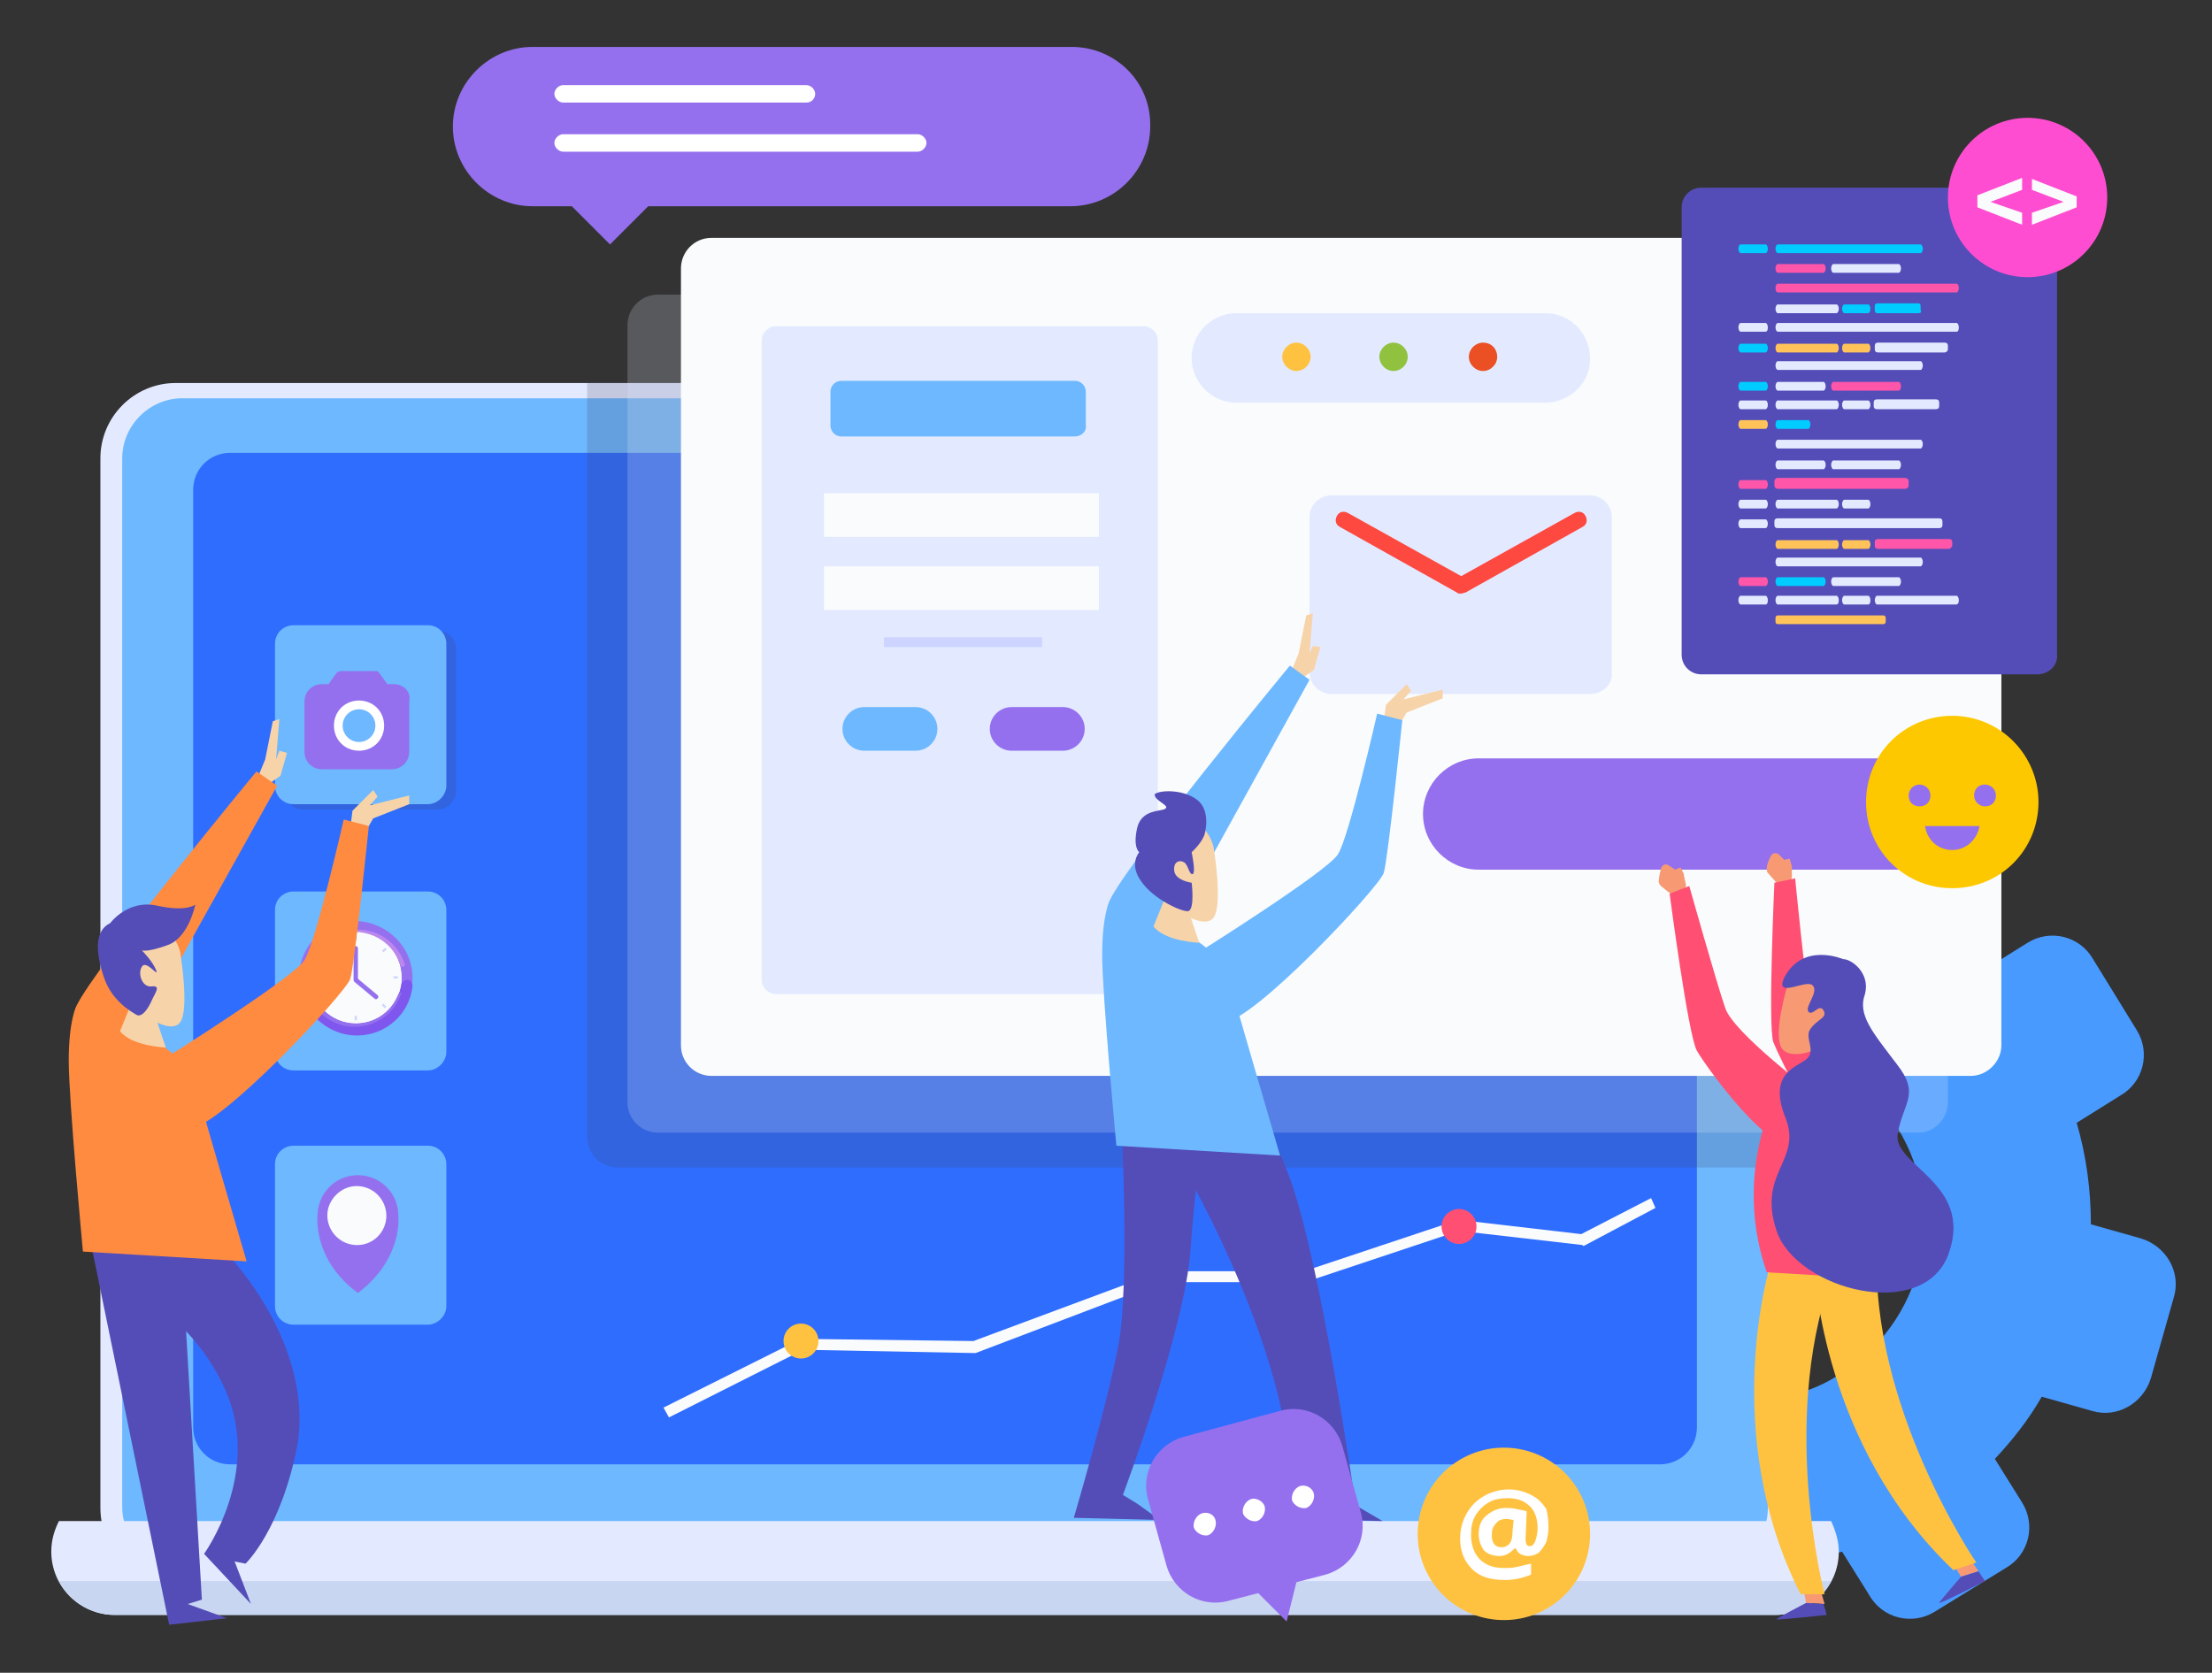 <?xml version="1.0" encoding="utf-8"?>
<!-- Generator: Adobe Illustrator 22.1.0, SVG Export Plug-In . SVG Version: 6.00 Build 0)  -->
<svg version="1.1" xmlns="http://www.w3.org/2000/svg" xmlns:xlink="http://www.w3.org/1999/xlink" x="0px" y="0px"
	 viewBox="0 0 202.7 153.3" style="enable-background:new 0 0 202.7 153.3;" xml:space="preserve">
<rect x="0" y="0" width="202.7" height="153.3" fill="#333333" stroke="none"/>
<style type="text/css">
	.st0{fill:#489AFF;}
	.st1{fill:#E3EAFF;}
	.st2{fill:#6DB8FF;}
	.st3{fill:#2F6DFF;}
	.st4{fill:#C8D6F2;}
	.st5{opacity:0.2;fill:#424261;}
	.st6{opacity:0.21;fill:#E3EAFF;}
	.st7{fill:#F9FBFC;}
	.st8{fill:#9570EE;}
	.st9{fill:#BB87EE;}
	.st10{fill:#7F57EE;}
	.st11{fill:#CED6FF;}
	.st12{fill:#F7D3A9;}
	.st13{fill:#544DB8;}
	.st14{fill:#FF8B40;}
	.st15{fill:#CDD4FF;}
	.st16{fill:#FFC240;}
	.st17{fill:#90C240;}
	.st18{fill:#EB4F24;}
	.st19{fill:#FFFFFF;}
	.st20{fill:#FD4940;}
	.st21{fill:#00CCFF;}
	.st22{fill:#FF56A9;}
	.st23{fill:#FFC359;}
	.st24{fill:#FF4DD1;}
	.st25{fill:#F79A74;}
	.st26{fill:#FF4F72;}
	.st27{fill:#FEC800;}
</style>
<g id="OBJECTS">
	<g>
		<path class="st0" d="M168.5,126c7.7-4.7,10.2-14.8,5.4-22.6c-1.1-1.7-2.4-3.2-3.9-4.4c2-2.8,4.2-5.5,6.8-8
			c1.2-1.2,2.4-2.3,3.6-3.4c0.5,0.4,1,0.8,1.4,1.3l4-2.5c2.1-1.3,4.8-0.6,6,1.5l4,6.5c1.3,2.1,0.6,4.8-1.5,6l-4,2.5
			c0.9,3.1,1.3,6.2,1.3,9.3l4.6,1.3c2.3,0.7,3.7,3.1,3,5.4l-2.1,7.4c-0.7,2.3-3.1,3.7-5.4,3l-4.6-1.3c-1.2,2.1-2.7,4-4.3,5.7l2.5,4
			c1.3,2.1,0.6,4.8-1.5,6l-6.5,4c-2.1,1.3-4.8,0.6-6-1.5l-2.5-4c-2.4,0.7-4.8,1.1-7.2,1.2c-1.4-4.9-2-10.1-1.8-15.3
			C162.9,128.4,165.9,127.7,168.5,126z"/>
		<g>
			<g>
				<path class="st1" d="M157.1,145.1h-141c-3.8,0-6.9-3.1-6.9-6.9V42c0-3.8,3.1-6.9,6.9-6.9h141c3.8,0,6.9,3.1,6.9,6.9v96.2
					C164,142,160.9,145.1,157.1,145.1z"/>
				<path class="st2" d="M156.5,143.6H16.7c-3,0-5.5-2.5-5.5-5.5V42c0-3,2.5-5.5,5.5-5.5h139.8c3,0,5.5,2.5,5.5,5.5v96.2
					C162,141.2,159.5,143.6,156.5,143.6z"/>
				<path class="st3" d="M152.1,134.2h-131c-1.9,0-3.4-1.5-3.4-3.4V44.9c0-1.9,1.5-3.4,3.4-3.4h131c1.9,0,3.4,1.5,3.4,3.4v85.9
					C155.5,132.7,154,134.2,152.1,134.2z"/>
				<path class="st1" d="M5.4,139.4c-0.4,0.8-0.7,1.7-0.7,2.8c0,3.2,2.6,5.8,5.8,5.8h152.2c3.2,0,5.8-2.6,5.8-5.8
					c0-1-0.3-1.9-0.7-2.8H5.4z"/>
			</g>
			<path class="st4" d="M5.4,144.9c1,1.8,2.9,3.1,5.1,3.1h152.2c2.2,0,4.1-1.2,5.1-3.1H5.4z"/>
		</g>
		<path class="st5" d="M157.1,35.1H53.8v69.1c0,1.5,1.2,2.8,2.8,2.8H164V42C164,38.2,160.9,35.1,157.1,35.1z"/>
		<path class="st6" d="M175.8,103.8H60.3c-1.5,0-2.8-1.2-2.8-2.8V29.8c0-1.5,1.2-2.8,2.8-2.8h115.4c1.5,0,2.8,1.2,2.8,2.8V101
			C178.5,102.5,177.3,103.8,175.8,103.8z"/>
		<path class="st7" d="M180.6,98.6H65.2c-1.5,0-2.8-1.2-2.8-2.8V24.6c0-1.5,1.2-2.8,2.8-2.8h115.4c1.5,0,2.8,1.2,2.8,2.8v71.2
			C183.4,97.3,182.1,98.6,180.6,98.6z"/>
		<path class="st5" d="M40.1,74.2H27.8c-1,0-1.7-0.8-1.7-1.7v-13c0-1,0.8-1.7,1.7-1.7h12.3c1,0,1.7,0.8,1.7,1.7v13
			C41.8,73.4,41,74.2,40.1,74.2z"/>
		<path class="st2" d="M39.2,98.1H26.9c-1,0-1.7-0.8-1.7-1.7v-13c0-1,0.8-1.7,1.7-1.7h12.3c1,0,1.7,0.8,1.7,1.7v13
			C40.9,97.3,40.1,98.1,39.2,98.1z"/>
		<path class="st2" d="M39.2,121.4H26.9c-1,0-1.7-0.8-1.7-1.7v-13c0-1,0.8-1.7,1.7-1.7h12.3c1,0,1.7,0.8,1.7,1.7v13
			C40.9,120.6,40.1,121.4,39.2,121.4z"/>
		<g>
			<path class="st8" d="M36.5,111.4c0-2.1-1.7-3.7-3.7-3.7c-2.1,0-3.7,1.7-3.7,3.7c0,0-0.5,4,3.7,7.1
				C37,115.3,36.5,111.4,36.5,111.4z"/>
			<path class="st7" d="M32.9,114.1c-1.7,0.1-3-1.3-2.9-2.9c0.1-1.3,1.2-2.4,2.5-2.5c1.7-0.1,3,1.3,2.9,2.9
				C35.3,112.9,34.3,114,32.9,114.1z"/>
		</g>
		<g>
			<g>
				<g>
					<path class="st8" d="M37.8,89.6c0,2.9-2.3,5.2-5.2,5.2c-2.9,0-5.2-2.3-5.2-5.2c0-2.9,2.3-5.2,5.2-5.2
						C35.5,84.5,37.8,86.8,37.8,89.6z"/>
					<path class="st7" d="M36.8,89.6c0,2.3-1.9,4.2-4.2,4.2c-2.3,0-4.2-1.9-4.2-4.2s1.9-4.2,4.2-4.2C35,85.5,36.8,87.3,36.8,89.6z"
						/>
					<path class="st9" d="M32.7,85.5c1.9,0,3.5,1.3,4,3c0,0.1,0.1,0.1,0.2,0.1l0,0c0.1,0,0.2-0.1,0.2-0.2c-0.6-1.9-2.3-3.2-4.3-3.2
						c-2,0-3.8,1.4-4.3,3.2c0,0.1,0,0.2,0.2,0.2l0,0c0.1,0,0.1,0,0.2-0.1C29.2,86.7,30.8,85.5,32.7,85.5z"/>
					<path class="st10" d="M37.3,89.8c-0.2,0-0.5,0.2-0.5,0.4c-0.3,2-2,3.6-4.1,3.6c-2.1,0-3.9-1.6-4.1-3.6c0-0.2-0.2-0.4-0.5-0.4
						l0,0c-0.3,0-0.5,0.3-0.5,0.6c0.3,2.5,2.5,4.5,5.1,4.5c2.6,0,4.8-1.9,5.1-4.5C37.8,90,37.6,89.8,37.3,89.8L37.3,89.8z"/>
					<path class="st7" d="M36.8,89.6c0,2.3-1.9,4.2-4.2,4.2c-2.3,0-4.2-1.9-4.2-4.2s1.9-4.2,4.2-4.2C35,85.5,36.8,87.3,36.8,89.6z"
						/>
					<path class="st8" d="M36.7,91c-0.1,0-0.1,0-0.2,0.1c-0.6,1.6-2.1,2.7-3.9,2.7c-1.8,0-3.3-1.1-3.9-2.7c0-0.1-0.1-0.1-0.2-0.1
						l0,0c-0.1,0-0.2,0.1-0.2,0.2c0.6,1.7,2.3,2.9,4.2,2.9c1.9,0,3.6-1.2,4.2-2.9C36.9,91.1,36.8,91,36.7,91L36.7,91z"/>
				</g>
				<path class="st8" d="M32.6,90L32.6,90c-0.1,0-0.2-0.1-0.2-0.2v-2.9c0-0.1,0.1-0.2,0.2-0.2l0,0c0.1,0,0.2,0.1,0.2,0.2v2.9
					C32.8,89.9,32.8,90,32.6,90z"/>
				<path class="st8" d="M32.5,89.7L32.5,89.7c0.1-0.1,0.2-0.1,0.3,0l1.8,1.5c0.1,0.1,0.1,0.2,0,0.3l0,0c-0.1,0.1-0.2,0.1-0.3,0
					L32.5,90C32.4,89.9,32.4,89.8,32.5,89.7z"/>
			</g>
			<g>
				<rect x="32.5" y="85.8" class="st11" width="0.2" height="0.4"/>
				<rect x="32.5" y="93.1" class="st11" width="0.2" height="0.4"/>
			</g>
			<g>
				
					<rect x="28.9" y="89.4" transform="matrix(6.123234e-17 -1 1 6.123234e-17 -60.645 118.568)" class="st11" width="0.2" height="0.4"/>
				
					<rect x="36.2" y="89.4" transform="matrix(6.123234e-17 -1 1 6.123234e-17 -53.338 125.874)" class="st11" width="0.2" height="0.4"/>
			</g>
			<g>
				
					<rect x="30" y="86.8" transform="matrix(0.707 -0.707 0.707 0.707 -52.721 46.689)" class="st11" width="0.2" height="0.4"/>
				
					<rect x="35.1" y="92" transform="matrix(0.707 -0.707 0.707 0.707 -54.879 51.891)" class="st11" width="0.2" height="0.4"/>
			</g>
			<g>
				
					<rect x="30" y="92" transform="matrix(-0.707 -0.707 0.707 -0.707 -13.925 178.611)" class="st11" width="0.2" height="0.4"/>
				
					<rect x="35.1" y="86.8" transform="matrix(-0.707 -0.707 0.707 -0.707 -1.407 173.464)" class="st11" width="0.2" height="0.4"/>
			</g>
		</g>
		<g>
			<path class="st2" d="M39.2,73.7H26.9c-1,0-1.7-0.8-1.7-1.7V59c0-1,0.8-1.7,1.7-1.7h12.3c1,0,1.7,0.8,1.7,1.7v13
				C40.9,72.9,40.1,73.7,39.2,73.7z"/>
			<g>
				<polyline class="st12" points="24.4,72 25.7,71.1 26.3,69 25.6,68.8 25.3,69.6 25.6,65.9 25,66.1 24.3,69.6 23.6,71.3 
					24.3,71.8 				"/>
				<polygon class="st12" points="32.1,75.9 32.3,74.3 34.2,72.4 34.6,73 33.9,73.8 37.5,72.9 37.5,73.7 34.2,75 33.5,76.2 				"/>
				<g>
					<g>
						<polygon class="st13" points="8.4,114.3 15.5,148.9 20.8,148.3 17.2,147 18.5,146.6 16.6,114.3 						"/>
						<path class="st13" d="M19.7,113.7c0,0,9,8.4,7.6,18.5c-1.5,8-4.8,11.1-4.8,11.1l-1-0.2l1.5,3.9l-4.3-4.6c0,0,5.3-7.3,2-14.9
							s-10.5-10.3-10.5-10.3s6.2-5.6,6.6-5.4C17.4,112,19.7,113.7,19.7,113.7z"/>
						<g>
							<path class="st14" d="M23.5,70.7c0,0-14.8,17.9-16.5,21.5c0,0-0.7,1.3-0.7,5c0,3.7,1.3,17.5,1.3,17.5l15,0.9
								c0,0-4.9-16.8-5-17.2c-0.1-0.4-2.6-3-4.9-3.6L25.4,72L23.5,70.7z"/>
							<g>
								<path class="st12" d="M14.2,93c0,0,0.6,1.9,1,3c0,0-3.1-0.1-4.2-1.5l1.1-2.7L14.2,93z"/>
								<g>
									<path class="st12" d="M16.5,87.2c0,0,0.9,5.3,0,6.5c-0.9,1.2-4-0.8-5.3-2.8c-1.3-1.9-1.6-6.3,0.6-6.6
										C14,84,16,85.3,16.5,87.2z"/>
								</g>
							</g>
							<path class="st14" d="M15.1,97c0,0,11.8-7.4,12.8-9c1-1.5,3.6-12.9,3.6-12.9l2.3,0.6c0,0-1.3,12.7-1.7,14
								c-0.4,1.3-12,13.7-14.7,13.7C14.7,103.5,13.8,100.1,15.1,97z"/>
						</g>
					</g>
					<path class="st13" d="M10.1,84.6c0,0,1.6-2.2,4.3-1.6s3.5-0.1,3.5-0.1s-0.6,3-2.5,3.7c-1.9,0.7-2.4,0.5-2.4,0.5s1,1,1.3,1.8
						c0.3,0.8-0.9-1-1.3-0.3c-0.4,0.6,0,1.9,0.9,1.8c0.9-0.1,0.3,0.6,0,1.3c-0.3,0.7-0.9,1.6-1.4,1.3c-0.5-0.3-2.3-1.3-3-3.5
						C8.8,87.4,8.6,85.3,10.1,84.6z"/>
				</g>
			</g>
		</g>
		<path class="st1" d="M104.8,91.1H71.1c-0.7,0-1.3-0.6-1.3-1.3V31.2c0-0.7,0.6-1.3,1.3-1.3h33.7c0.7,0,1.3,0.6,1.3,1.3v58.6
			C106.1,90.5,105.6,91.1,104.8,91.1z"/>
		<path class="st2" d="M98.5,40H77.1c-0.6,0-1-0.5-1-1v-3.1c0-0.6,0.5-1,1-1h21.4c0.6,0,1,0.5,1,1V39C99.6,39.5,99.1,40,98.5,40z"/>
		<path class="st2" d="M83.9,68.8h-4.7c-1.1,0-2-0.9-2-2l0,0c0-1.1,0.9-2,2-2h4.7c1.1,0,2,0.9,2,2l0,0C85.9,67.9,85,68.8,83.9,68.8z
			"/>
		<path class="st8" d="M97.4,68.8h-4.7c-1.1,0-2-0.9-2-2l0,0c0-1.1,0.9-2,2-2h4.7c1.1,0,2,0.9,2,2l0,0
			C99.4,67.9,98.5,68.8,97.4,68.8z"/>
		<rect x="75.5" y="45.2" class="st7" width="25.2" height="4"/>
		<rect x="75.5" y="51.9" class="st7" width="25.2" height="4"/>
		<rect x="81" y="58.4" class="st15" width="14.5" height="0.9"/>
		<path class="st8" d="M180.9,79.7h-45.4c-2.8,0-5.1-2.3-5.1-5.1l0,0c0-2.8,2.3-5.1,5.1-5.1h45.4c2.8,0,5.1,2.3,5.1,5.1l0,0
			C186,77.5,183.7,79.7,180.9,79.7z"/>
		<g>
			<path class="st1" d="M141.6,36.9h-28.3c-2.3,0-4.1-1.9-4.1-4.1l0,0c0-2.3,1.9-4.1,4.1-4.1h28.3c2.3,0,4.1,1.9,4.1,4.1l0,0
				C145.8,35,143.9,36.9,141.6,36.9z"/>
			<path class="st16" d="M120.1,32.7c0,0.7-0.6,1.3-1.3,1.3s-1.3-0.6-1.3-1.3c0-0.7,0.6-1.3,1.3-1.3S120.1,32,120.1,32.7z"/>
			<path class="st17" d="M129,32.7c0,0.7-0.6,1.3-1.3,1.3s-1.3-0.6-1.3-1.3c0-0.7,0.6-1.3,1.3-1.3S129,32,129,32.7z"/>
			<path class="st18" d="M137.2,32.7c0,0.7-0.6,1.3-1.3,1.3c-0.7,0-1.3-0.6-1.3-1.3c0-0.7,0.6-1.3,1.3-1.3
				C136.7,31.4,137.2,32,137.2,32.7z"/>
		</g>
		<g>
			<circle class="st19" cx="32.9" cy="66.5" r="3.2"/>
			<g>
				<path class="st8" d="M36.1,62.7h-0.6l-0.8-1.1c-0.1-0.1-0.2-0.1-0.3-0.1h-3.2c-0.1,0-0.2,0.1-0.3,0.1l-0.8,1.1h-0.6
					c-0.9,0-1.6,0.7-1.6,1.6v4.6c0,0.9,0.7,1.6,1.6,1.6h6.4c0.9,0,1.6-0.7,1.6-1.6v-4.6C37.7,63.4,37,62.7,36.1,62.7z M32.9,68.8
					c-1.3,0-2.3-1-2.3-2.3c0-1.3,1-2.3,2.3-2.3c1.3,0,2.3,1,2.3,2.3C35.2,67.8,34.2,68.8,32.9,68.8z"/>
				<circle class="st2" cx="32.9" cy="66.5" r="1.5"/>
			</g>
		</g>
		<g>
			<path class="st1" d="M145.7,63.6H122c-1.1,0-2-0.9-2-2V47.4c0-1.1,0.9-2,2-2h23.7c1.1,0,2,0.9,2,2v14.2
				C147.8,62.7,146.9,63.6,145.7,63.6z"/>
			<path class="st20" d="M133.9,54.4L133.9,54.4c-0.2,0-0.3,0-0.4-0.1l-10.7-6c-0.4-0.2-0.5-0.6-0.3-1c0.2-0.4,0.6-0.5,1-0.3
				l10.4,5.8l10.4-5.8c0.4-0.2,0.8-0.1,1,0.3c0.2,0.4,0.1,0.8-0.3,1l-10.7,6C134.2,54.3,134,54.4,133.9,54.4z"/>
		</g>
		<path class="st13" d="M186.7,61.8h-30.8c-1,0-1.8-0.8-1.8-1.8V19c0-1,0.8-1.8,1.8-1.8h30.8c1,0,1.8,0.8,1.8,1.8v41
			C188.6,61,187.7,61.8,186.7,61.8z"/>
		<g>
			<path class="st21" d="M161.8,23.2h-2.3c-0.1,0-0.2-0.2-0.2-0.4l0,0c0-0.2,0.1-0.4,0.2-0.4h2.3c0.1,0,0.2,0.2,0.2,0.4l0,0
				C162,23,161.9,23.2,161.8,23.2z"/>
			<path class="st21" d="M176,23.2h-13.1c-0.1,0-0.2-0.2-0.2-0.4l0,0c0-0.2,0.1-0.4,0.2-0.4H176c0.1,0,0.2,0.2,0.2,0.4l0,0
				C176.2,23,176.1,23.2,176,23.2z"/>
			<path class="st22" d="M167.1,25h-4.2c-0.1,0-0.2-0.2-0.2-0.4l0,0c0-0.2,0.1-0.4,0.2-0.4h4.2c0.1,0,0.2,0.2,0.2,0.4l0,0
				C167.3,24.8,167.2,25,167.1,25z"/>
			<path class="st1" d="M174,25h-6c-0.1,0-0.2-0.2-0.2-0.4l0,0c0-0.2,0.1-0.4,0.2-0.4h6c0.1,0,0.2,0.2,0.2,0.4l0,0
				C174.2,24.8,174.1,25,174,25z"/>
			<path class="st1" d="M176,33.9h-13.1c-0.1,0-0.2-0.2-0.2-0.4l0,0c0-0.2,0.1-0.4,0.2-0.4H176c0.1,0,0.2,0.2,0.2,0.4l0,0
				C176.2,33.7,176.1,33.9,176,33.9z"/>
			<path class="st21" d="M161.8,35.8h-2.3c-0.1,0-0.2-0.2-0.2-0.4l0,0c0-0.2,0.1-0.4,0.2-0.4h2.3c0.1,0,0.2,0.2,0.2,0.4l0,0
				C162,35.6,161.9,35.8,161.8,35.8z"/>
			<path class="st1" d="M167.1,35.8h-4.2c-0.1,0-0.2-0.2-0.2-0.4l0,0c0-0.2,0.1-0.4,0.2-0.4h4.2c0.1,0,0.2,0.2,0.2,0.4l0,0
				C167.3,35.6,167.2,35.8,167.1,35.8z"/>
			<path class="st22" d="M174,35.8h-6c-0.1,0-0.2-0.2-0.2-0.4l0,0c0-0.2,0.1-0.4,0.2-0.4h6c0.1,0,0.2,0.2,0.2,0.4l0,0
				C174.2,35.6,174.1,35.8,174,35.8z"/>
			<path class="st22" d="M179.3,26.8h-16.4c-0.1,0-0.2-0.2-0.2-0.4l0,0c0-0.2,0.1-0.4,0.2-0.4h16.4c0.1,0,0.2,0.2,0.2,0.4l0,0
				C179.5,26.6,179.4,26.8,179.3,26.8z"/>
			<path class="st21" d="M175.8,28.7H172c-0.1,0-0.2-0.1-0.2-0.2V28c0-0.1,0.1-0.2,0.2-0.2h3.8c0.1,0,0.2,0.1,0.2,0.2v0.4
				C176.1,28.6,176,28.7,175.8,28.7z"/>
			<path class="st1" d="M168.3,28.7h-5.4c-0.1,0-0.2-0.2-0.2-0.4l0,0c0-0.2,0.1-0.4,0.2-0.4h5.4c0.1,0,0.2,0.2,0.2,0.4l0,0
				C168.5,28.5,168.4,28.7,168.3,28.7z"/>
			<path class="st21" d="M171.2,28.7h-2.2c-0.1,0-0.2-0.2-0.2-0.4l0,0c0-0.2,0.1-0.4,0.2-0.4h2.2c0.1,0,0.2,0.2,0.2,0.4l0,0
				C171.4,28.5,171.3,28.7,171.2,28.7z"/>
			<path class="st1" d="M161.8,30.4h-2.3c-0.1,0-0.2-0.2-0.2-0.4l0,0c0-0.2,0.1-0.4,0.2-0.4h2.3c0.1,0,0.2,0.2,0.2,0.4l0,0
				C162,30.3,161.9,30.4,161.8,30.4z"/>
			<path class="st1" d="M179.3,30.4h-16.4c-0.1,0-0.2-0.2-0.2-0.4l0,0c0-0.2,0.1-0.4,0.2-0.4h16.4c0.1,0,0.2,0.2,0.2,0.4l0,0
				C179.5,30.3,179.4,30.4,179.3,30.4z"/>
			<path class="st1" d="M161.8,37.5h-2.3c-0.1,0-0.2-0.2-0.2-0.4l0,0c0-0.2,0.1-0.4,0.2-0.4h2.3c0.1,0,0.2,0.2,0.2,0.4l0,0
				C162,37.3,161.9,37.5,161.8,37.5z"/>
			<path class="st1" d="M177.4,37.5h-5.4c-0.2,0-0.3-0.1-0.3-0.3v-0.3c0-0.2,0.1-0.3,0.3-0.3h5.4c0.2,0,0.3,0.1,0.3,0.3v0.3
				C177.7,37.4,177.6,37.5,177.4,37.5z"/>
			<path class="st1" d="M168.3,37.5h-5.4c-0.1,0-0.2-0.2-0.2-0.4l0,0c0-0.2,0.1-0.4,0.2-0.4h5.4c0.1,0,0.2,0.2,0.2,0.4l0,0
				C168.5,37.3,168.4,37.5,168.3,37.5z"/>
			<path class="st1" d="M171.2,37.5h-2.2c-0.1,0-0.2-0.2-0.2-0.4l0,0c0-0.2,0.1-0.4,0.2-0.4h2.2c0.1,0,0.2,0.2,0.2,0.4l0,0
				C171.4,37.3,171.3,37.5,171.2,37.5z"/>
			<path class="st23" d="M161.8,39.3h-2.3c-0.1,0-0.2-0.2-0.2-0.4l0,0c0-0.2,0.1-0.4,0.2-0.4h2.3c0.1,0,0.2,0.2,0.2,0.4l0,0
				C162,39.1,161.9,39.3,161.8,39.3z"/>
			<path class="st21" d="M165.7,39.3h-2.8c-0.1,0-0.2-0.2-0.2-0.4l0,0c0-0.2,0.1-0.4,0.2-0.4h2.8c0.1,0,0.2,0.2,0.2,0.4l0,0
				C165.9,39.1,165.8,39.3,165.7,39.3z"/>
			<path class="st21" d="M159.5,32.3c-0.1,0-0.2-0.2-0.2-0.4l0,0c0-0.2,0.1-0.4,0.2-0.4h2.3c0.1,0,0.2,0.2,0.2,0.4l0,0
				c0,0.2-0.1,0.4-0.2,0.4"/>
			<path class="st1" d="M178.2,32.3h-6.1c-0.2,0-0.3-0.1-0.3-0.3v-0.3c0-0.2,0.1-0.3,0.3-0.3h6.1c0.2,0,0.3,0.1,0.3,0.3V32
				C178.5,32.2,178.3,32.3,178.2,32.3z"/>
			<path class="st23" d="M168.3,32.3h-5.4c-0.1,0-0.2-0.2-0.2-0.4l0,0c0-0.2,0.1-0.4,0.2-0.4h5.4c0.1,0,0.2,0.2,0.2,0.4l0,0
				C168.5,32.1,168.4,32.3,168.3,32.3z"/>
			<path class="st23" d="M171.2,32.3h-2.2c-0.1,0-0.2-0.2-0.2-0.4l0,0c0-0.2,0.1-0.4,0.2-0.4h2.2c0.1,0,0.2,0.2,0.2,0.4l0,0
				C171.4,32.1,171.3,32.3,171.2,32.3z"/>
			<path class="st1" d="M176,41.1h-13.1c-0.1,0-0.2-0.2-0.2-0.4l0,0c0-0.2,0.1-0.4,0.2-0.4H176c0.1,0,0.2,0.2,0.2,0.4l0,0
				C176.2,40.9,176.1,41.1,176,41.1z"/>
			<path class="st1" d="M167.1,43h-4.2c-0.1,0-0.2-0.2-0.2-0.4l0,0c0-0.2,0.1-0.4,0.2-0.4h4.2c0.1,0,0.2,0.2,0.2,0.4l0,0
				C167.3,42.8,167.2,43,167.1,43z"/>
			<path class="st1" d="M174,43h-6c-0.1,0-0.2-0.2-0.2-0.4l0,0c0-0.2,0.1-0.4,0.2-0.4h6c0.1,0,0.2,0.2,0.2,0.4l0,0
				C174.2,42.8,174.1,43,174,43z"/>
			<path class="st1" d="M176,51.9h-13.1c-0.1,0-0.2-0.2-0.2-0.4l0,0c0-0.2,0.1-0.4,0.2-0.4H176c0.1,0,0.2,0.2,0.2,0.4l0,0
				C176.2,51.7,176.1,51.9,176,51.9z"/>
			<path class="st22" d="M161.8,53.7h-2.3c-0.1,0-0.2-0.2-0.2-0.4l0,0c0-0.2,0.1-0.4,0.2-0.4h2.3c0.1,0,0.2,0.2,0.2,0.4l0,0
				C162,53.5,161.9,53.7,161.8,53.7z"/>
			<path class="st21" d="M167.1,53.7h-4.2c-0.1,0-0.2-0.2-0.2-0.4l0,0c0-0.2,0.1-0.4,0.2-0.4h4.2c0.1,0,0.2,0.2,0.2,0.4l0,0
				C167.3,53.5,167.2,53.7,167.1,53.7z"/>
			<path class="st1" d="M174,53.7h-6c-0.1,0-0.2-0.2-0.2-0.4l0,0c0-0.2,0.1-0.4,0.2-0.4h6c0.1,0,0.2,0.2,0.2,0.4l0,0
				C174.2,53.5,174.1,53.7,174,53.7z"/>
			<path class="st22" d="M161.8,44.8h-2.3c-0.1,0-0.2-0.2-0.2-0.4l0,0c0-0.2,0.1-0.4,0.2-0.4h2.3c0.1,0,0.2,0.2,0.2,0.4l0,0
				C162,44.6,161.9,44.8,161.8,44.8z"/>
			<path class="st22" d="M174.6,44.8h-11.7c-0.1,0-0.3-0.1-0.3-0.3v-0.4c0-0.1,0.1-0.3,0.3-0.3h11.7c0.1,0,0.3,0.1,0.3,0.3v0.4
				C174.9,44.7,174.7,44.8,174.6,44.8z"/>
			<path class="st1" d="M161.8,46.6h-2.3c-0.1,0-0.2-0.2-0.2-0.4l0,0c0-0.2,0.1-0.4,0.2-0.4h2.3c0.1,0,0.2,0.2,0.2,0.4l0,0
				C162,46.4,161.9,46.6,161.8,46.6z"/>
			<path class="st1" d="M168.3,46.6h-5.4c-0.1,0-0.2-0.2-0.2-0.4l0,0c0-0.2,0.1-0.4,0.2-0.4h5.4c0.1,0,0.2,0.2,0.2,0.4l0,0
				C168.5,46.4,168.4,46.6,168.3,46.6z"/>
			<path class="st1" d="M171.2,46.6h-2.2c-0.1,0-0.2-0.2-0.2-0.4l0,0c0-0.2,0.1-0.4,0.2-0.4h2.2c0.1,0,0.2,0.2,0.2,0.4l0,0
				C171.4,46.4,171.3,46.6,171.2,46.6z"/>
			<path class="st1" d="M161.8,48.4h-2.3c-0.1,0-0.2-0.2-0.2-0.4l0,0c0-0.2,0.1-0.4,0.2-0.4h2.3c0.1,0,0.2,0.2,0.2,0.4l0,0
				C162,48.2,161.9,48.4,161.8,48.4z"/>
			<path class="st1" d="M177.7,48.4h-14.8c-0.2,0-0.3-0.1-0.3-0.3v-0.3c0-0.2,0.1-0.3,0.3-0.3h14.8c0.2,0,0.3,0.1,0.3,0.3v0.3
				C178,48.3,177.9,48.4,177.7,48.4z"/>
			<path class="st1" d="M161.8,55.4h-2.3c-0.1,0-0.2-0.2-0.2-0.4l0,0c0-0.2,0.1-0.4,0.2-0.4h2.3c0.1,0,0.2,0.2,0.2,0.4l0,0
				C162,55.3,161.9,55.4,161.8,55.4z"/>
			<path class="st1" d="M179.2,55.4H172c-0.1,0-0.2-0.2-0.2-0.4l0,0c0-0.2,0.1-0.4,0.2-0.4h7.3c0.1,0,0.2,0.2,0.2,0.4l0,0
				C179.5,55.3,179.4,55.4,179.2,55.4z"/>
			<path class="st1" d="M168.3,55.4h-5.4c-0.1,0-0.2-0.2-0.2-0.4l0,0c0-0.2,0.1-0.4,0.2-0.4h5.4c0.1,0,0.2,0.2,0.2,0.4l0,0
				C168.5,55.3,168.4,55.4,168.3,55.4z"/>
			<path class="st1" d="M171.2,55.4h-2.2c-0.1,0-0.2-0.2-0.2-0.4l0,0c0-0.2,0.1-0.4,0.2-0.4h2.2c0.1,0,0.2,0.2,0.2,0.4l0,0
				C171.4,55.3,171.3,55.4,171.2,55.4z"/>
			<path class="st23" d="M172.6,57.2h-9.7c-0.1,0-0.2-0.1-0.2-0.2v-0.4c0-0.1,0.1-0.2,0.2-0.2h9.7c0.1,0,0.2,0.1,0.2,0.2V57
				C172.8,57.1,172.7,57.2,172.6,57.2z"/>
			<path class="st22" d="M178.6,50.3h-6.5c-0.2,0-0.3-0.1-0.3-0.3v-0.3c0-0.2,0.1-0.3,0.3-0.3h6.5c0.2,0,0.3,0.1,0.3,0.3V50
				C178.9,50.1,178.7,50.3,178.6,50.3z"/>
			<path class="st23" d="M168.3,50.3h-5.4c-0.1,0-0.2-0.2-0.2-0.4l0,0c0-0.2,0.1-0.4,0.2-0.4h5.4c0.1,0,0.2,0.2,0.2,0.4l0,0
				C168.5,50.1,168.4,50.3,168.3,50.3z"/>
			<path class="st23" d="M171.2,50.3h-2.2c-0.1,0-0.2-0.2-0.2-0.4l0,0c0-0.2,0.1-0.4,0.2-0.4h2.2c0.1,0,0.2,0.2,0.2,0.4l0,0
				C171.4,50.1,171.3,50.3,171.2,50.3z"/>
		</g>
		<g>
			<circle class="st24" cx="185.8" cy="18.1" r="7.3"/>
			<g>
				<g>
					<path class="st7" d="M185.3,17.4l-2.9,1.1l2.9,1v1.1l-4.1-1.6v-1.1l4.1-1.6V17.4z"/>
				</g>
				<g>
					<path class="st7" d="M186.2,16.4l4.1,1.6V19l-4.1,1.6v-1.1l2.9-1l-2.9-1.1V16.4z"/>
				</g>
			</g>
		</g>
		<g>
			
				<ellipse transform="matrix(0.828 -0.561 0.561 0.828 -55.107 101.544)" class="st16" cx="137.8" cy="140.5" rx="7.9" ry="7.9"/>
			<g>
				<path class="st19" d="M141.9,140c0,0.5-0.1,0.9-0.2,1.3c-0.2,0.4-0.4,0.7-0.7,1c-0.3,0.2-0.6,0.3-1,0.3c-0.3,0-0.5-0.1-0.7-0.2
					c-0.2-0.1-0.3-0.3-0.4-0.5h-0.1c-0.4,0.4-0.8,0.7-1.4,0.7c-0.6,0-1.1-0.2-1.4-0.5c-0.3-0.4-0.5-0.9-0.5-1.5
					c0-0.7,0.2-1.3,0.7-1.7c0.5-0.4,1-0.7,1.8-0.7c0.3,0,0.6,0,1,0.1c0.4,0.1,0.6,0.1,0.9,0.2l-0.1,2.5c0,0.5,0.1,0.7,0.4,0.7
					c0.2,0,0.4-0.2,0.5-0.5c0.1-0.3,0.2-0.7,0.2-1.2c0-0.5-0.1-1-0.3-1.4c-0.2-0.4-0.5-0.7-1-1c-0.4-0.2-0.9-0.3-1.4-0.3
					c-0.7,0-1.3,0.1-1.8,0.4c-0.5,0.3-0.9,0.7-1.2,1.2c-0.3,0.5-0.4,1.1-0.4,1.8c0,0.9,0.3,1.7,0.8,2.2c0.5,0.5,1.2,0.8,2.2,0.8
					c0.4,0,0.8,0,1.2-0.1c0.4-0.1,0.9-0.2,1.3-0.3v1c-0.7,0.3-1.5,0.5-2.4,0.5c-1.3,0-2.3-0.3-3-1c-0.7-0.7-1.1-1.6-1.1-2.8
					c0-0.8,0.2-1.6,0.6-2.3c0.4-0.7,0.9-1.2,1.6-1.6c0.7-0.4,1.5-0.6,2.3-0.6c0.7,0,1.4,0.2,2,0.5c0.6,0.3,1,0.7,1.4,1.3
					C141.8,138.7,141.9,139.3,141.9,140z M136.7,140.7c0,0.7,0.3,1.1,0.9,1.1c0.3,0,0.5-0.1,0.7-0.3c0.2-0.2,0.3-0.6,0.3-1.1
					l0.1-1.1c-0.2,0-0.4-0.1-0.6-0.1c-0.4,0-0.8,0.1-1,0.4C136.8,139.9,136.7,140.2,136.7,140.7z"/>
			</g>
		</g>
		<g>
			<path class="st8" d="M98.2,4.3H48.8c-4,0-7.3,3.3-7.3,7.3c0,4,3.3,7.3,7.3,7.3h3.6l3.5,3.5l3.5-3.5h38.7c4,0,7.3-3.3,7.3-7.3
				C105.5,7.5,102.2,4.3,98.2,4.3z"/>
			<path class="st19" d="M84.1,13.9H51.6c-0.4,0-0.8-0.4-0.8-0.8l0,0c0-0.4,0.4-0.8,0.8-0.8h32.5c0.4,0,0.8,0.4,0.8,0.8l0,0
				C84.9,13.5,84.5,13.9,84.1,13.9z"/>
			<path class="st19" d="M73.9,9.4H51.6c-0.4,0-0.8-0.4-0.8-0.8l0,0c0-0.4,0.4-0.8,0.8-0.8h22.3c0.4,0,0.8,0.4,0.8,0.8l0,0
				C74.7,9,74.4,9.4,73.9,9.4z"/>
		</g>
		<g>
			<path class="st12" d="M165.7,96.3c0,0-0.6,1.8-0.9,2.9c0,0,3-0.1,4-1.4l-1.1-2.6L165.7,96.3z"/>
			<g>
				<polygon class="st25" points="165.3,145.8 165.5,146.9 167.2,147 166.8,145.6 				"/>
				<path class="st13" d="M165.5,146.9c0,0-2.7,1.4-2.7,1.5c0,0.1,4.6-0.4,4.6-0.4l-0.3-1L165.5,146.9z"/>
			</g>
			<g>
				<polygon class="st25" points="179.1,143.5 179.7,144.5 181.3,144 180.5,142.8 				"/>
				<path class="st13" d="M179.7,144.5c0,0-2,2.3-2,2.4c0.1,0.1,4.2-2,4.2-2l-0.6-0.9L179.7,144.5z"/>
			</g>
			<path class="st16" d="M162.2,116c0,0-4.7,15.3,2.8,30.1h2.2c0,0-4.4-16.7,1.1-30.3L162.2,116z"/>
			<path class="st16" d="M166.3,116.5c0,0,0.7,16,12.7,27.4l2.1-0.7c0,0-9.8-14.3-9.1-28.9L166.3,116.5z"/>
			<g>
				<path class="st25" d="M164.2,80.4l0-0.9c0,0,0-0.1,0-0.1l-0.2-0.7l-0.5,0.1l-0.5-0.5c-0.2-0.2-0.6-0.1-0.7,0.1
					c-0.2,0.4-0.4,0.8-0.4,1.2c0,0.1,0,0.3,0.1,0.4l0.8,0.9c0.1,0.1,0.3,0.2,0.5,0.1l0.7-0.2C164,80.8,164.2,80.6,164.2,80.4z"/>
				<path class="st26" d="M172.3,101.1c0,0-6.1-6.6-6.5-9c-0.4-2.5-1.3-11.6-1.3-11.6l-1.9,0.4c0,0-0.6,13.1-0.1,14.6
					c0.6,1.5,4.3,9.2,6.7,9.9C171.5,106.1,173.2,103.7,172.3,101.1z"/>
				<path class="st25" d="M163.8,90.3c0,0-1.4,4.6-0.5,5.8c0.9,1.2,4.1,0.1,5.3-1.7c1.3-1.9,1.5-6-0.6-6.4
					C165.8,87.6,164.3,88.5,163.8,90.3z"/>
				<path class="st26" d="M172,117.2c0,0,1.2-13.3,1.2-16.9c0-0.2,0-0.3,0-0.5c-0.9-2.3-3.2-2.3-4.1-2.1c-0.9,0.2-4.5,1.3-4.5,1.5
					l0,0c-1.2,0.9-2.2,2-2.3,2.2c0,0-3.3,6.9-0.4,15.2L172,117.2z"/>
				<path class="st25" d="M154.5,81.1l-0.2-0.9c0,0,0-0.1,0-0.1l-0.3-0.6l-0.5,0.2l-0.6-0.4c-0.3-0.2-0.6,0-0.7,0.3
					c-0.1,0.4-0.2,0.9-0.2,1.2c0,0.1,0.1,0.3,0.2,0.4l1,0.8c0.1,0.1,0.3,0.1,0.5,0l0.6-0.3C154.4,81.5,154.5,81.3,154.5,81.1z"/>
				<path class="st26" d="M166.1,100.1c0,0-7.2-5.4-8-7.7c-0.8-2.3-3.3-11.2-3.3-11.2l-1.8,0.7c0,0,1.7,13,2.5,14.4
					c0.8,1.4,5.8,8.3,8.3,8.6C166.2,105,167.5,102.4,166.1,100.1z"/>
				<path class="st13" d="M168.9,87.9c0,0-3.7-1.6-5.4,1.7c-0.9,2,2,0.1,2.6,0.7c0.6,0.6-0.7,1.9-0.4,2.4c0.4,0.5,1-0.8,1.4-0.1
					c0.4,0.7-0.6,0.8-1.2,1.7c-0.6,0.8,0.6,2-0.4,2.8c-0.9,0.7-3.5,1.3-1.9,5.3c1.6,4-2.6,5-0.8,10.4c1.8,5.4,13.6,8.5,15.8,2
					c2.2-6.4-5.2-8-4.7-10.9c0.5-2.9,2.1-3.6-0.1-6.4c-2.2-2.9-3.6-4.5-2.9-6.4C171.4,89.2,169.7,87.9,168.9,87.9z"/>
			</g>
		</g>
		<path class="st27" d="M178.9,65.6c-4.4,0-7.9,3.5-7.9,7.9c0,4.4,3.5,7.9,7.9,7.9s7.9-3.5,7.9-7.9
			C186.8,69.2,183.3,65.6,178.9,65.6z M174.9,72.9c0-0.5,0.4-1,1-1c0.5,0,1,0.4,1,1s-0.4,1-1,1C175.3,73.9,174.9,73.5,174.9,72.9z
			 M178.9,77.9c-1.3,0-2.3-0.9-2.5-2.2h5C181.2,76.9,180.2,77.9,178.9,77.9z M181.9,73.9c-0.5,0-1-0.4-1-1s0.4-1,1-1
			c0.5,0,1,0.4,1,1S182.5,73.9,181.9,73.9z"/>
		<polygon class="st7" points="61.3,129.9 60.8,129 73.4,122.7 89.2,122.9 106.4,116.5 119.5,116.5 133.6,111.8 133.7,111.8 
			144.9,113.1 151.3,109.8 151.7,110.7 145.1,114.2 145,114.1 133.7,112.8 119.6,117.5 106.5,117.5 89.4,124 89.3,124 73.6,123.7 		
			"/>
		<g>
			<path class="st13" d="M107.3,105c0,0,12.4,20.2,10.9,34.2l8.5,0.2l-3.6-2.1l1-0.2c0,0-3.1-21.7-6-29.4c-3.1-8.1-4-5.1-4-5.1
				L107.3,105z"/>
			<path class="st13" d="M102.8,103.8c0,0,0.7,14-0.3,19.4c-1,5.4-4.1,15.9-4.1,15.9l7.9,0.2l-2.1-1.5l-1.3-0.8
				c0,0,5.7-15.2,6.2-22.5c0.5-7.3,1.4-11.4,1.4-11.4L102.8,103.8z"/>
			<g>
				<polyline class="st12" points="119.1,62.3 120.4,61.4 121,59.3 120.3,59.2 120,59.9 120.3,56.2 119.7,56.4 119,59.9 118.3,61.6 
					119,62.1 				"/>
				<polygon class="st12" points="126.8,66.2 127,64.6 128.9,62.7 129.3,63.3 128.6,64.1 132.2,63.2 132.2,64 128.9,65.3 
					128.2,66.5 				"/>
				<g>
					<g>
						<g>
							<path class="st2" d="M118.2,61c0,0-14.8,17.9-16.5,21.5c0,0-0.7,1.3-0.7,5c0,3.7,1.3,17.5,1.3,17.5l15,0.9
								c0,0-4.9-16.8-5-17.2c-0.1-0.4-2.6-3-4.9-3.6l12.6-22.8L118.2,61z"/>
							<g>
								<path class="st12" d="M108.9,83.4c0,0,0.6,1.9,1,3c0,0-3.1-0.1-4.2-1.5l1.1-2.7L108.9,83.4z"/>
								<g>
									<path class="st12" d="M111.2,77.6c0,0,0.9,5.3,0,6.5c-0.9,1.2-4-0.8-5.3-2.8c-1.3-1.9-1.6-6.3,0.6-6.6
										C108.7,74.3,110.7,75.6,111.2,77.6z"/>
								</g>
							</g>
							<path class="st2" d="M109.8,87.3c0,0,11.8-7.4,12.8-9c1-1.5,3.6-12.9,3.6-12.9l2.3,0.6c0,0-1.3,12.7-1.7,14
								c-0.4,1.3-12,13.7-14.7,13.7C109.4,93.8,108.5,90.4,109.8,87.3z"/>
						</g>
					</g>
				</g>
			</g>
			<path class="st13" d="M110.4,76.4c0,0,0.6-2.1-0.7-3.1c-1.3-1-3.5-0.9-3.9-0.5c0,0.6,1.4,1,1,1.3c-0.3,0.3-2.2,0-2.6,1.8
				c-0.4,1.8,0.2,2.2,0.2,2.2s-1,1.1,0.2,2.7c1.1,1.6,3.7,2.8,4.3,2.7c0.6-0.2,0.3-2.6,0.3-2.6s-1.5-0.2-1.6-1.1c-0.1-1,0.7-1,1-0.7
				c0.3,0.3,0.4,1.1,0.7,1s-0.1-2-0.1-2S110.2,77.2,110.4,76.4z"/>
		</g>
		<g>
			<path class="st8" d="M117.3,129.3l-8.9,2.4c-2.4,0.7-3.9,3.2-3.2,5.7l1.7,6.1c0.7,2.4,3.2,3.9,5.7,3.2l2.7-0.7l2.6,2.6l0.9-3.6
				l2.7-0.7c2.4-0.7,3.9-3.2,3.2-5.7l-1.7-6.1C122.3,130.1,119.8,128.6,117.3,129.3z"/>
			<g>
				<path class="st19" d="M111.4,139.4c0.1,0.5-0.2,1.1-0.7,1.3c-0.5,0.1-1.1-0.2-1.3-0.7c-0.1-0.5,0.2-1.1,0.7-1.3
					C110.7,138.5,111.3,138.8,111.4,139.4z"/>
				<path class="st19" d="M115.9,138.1c0.1,0.5-0.2,1.1-0.7,1.3c-0.5,0.1-1.1-0.2-1.3-0.7c-0.1-0.5,0.2-1.1,0.7-1.3
					S115.8,137.6,115.9,138.1z"/>
				<path class="st19" d="M120.4,136.9c0.1,0.5-0.2,1.1-0.7,1.3c-0.5,0.1-1.1-0.2-1.3-0.7c-0.1-0.5,0.2-1.1,0.7-1.3
					C119.7,136,120.3,136.4,120.4,136.9z"/>
			</g>
		</g>
		<circle class="st16" cx="73.4" cy="122.9" r="1.6"/>
		<circle class="st26" cx="133.7" cy="112.4" r="1.6"/>
	</g>
</g>
<g id="DESIGNED_BY_FREEPIK">
</g>
</svg>
